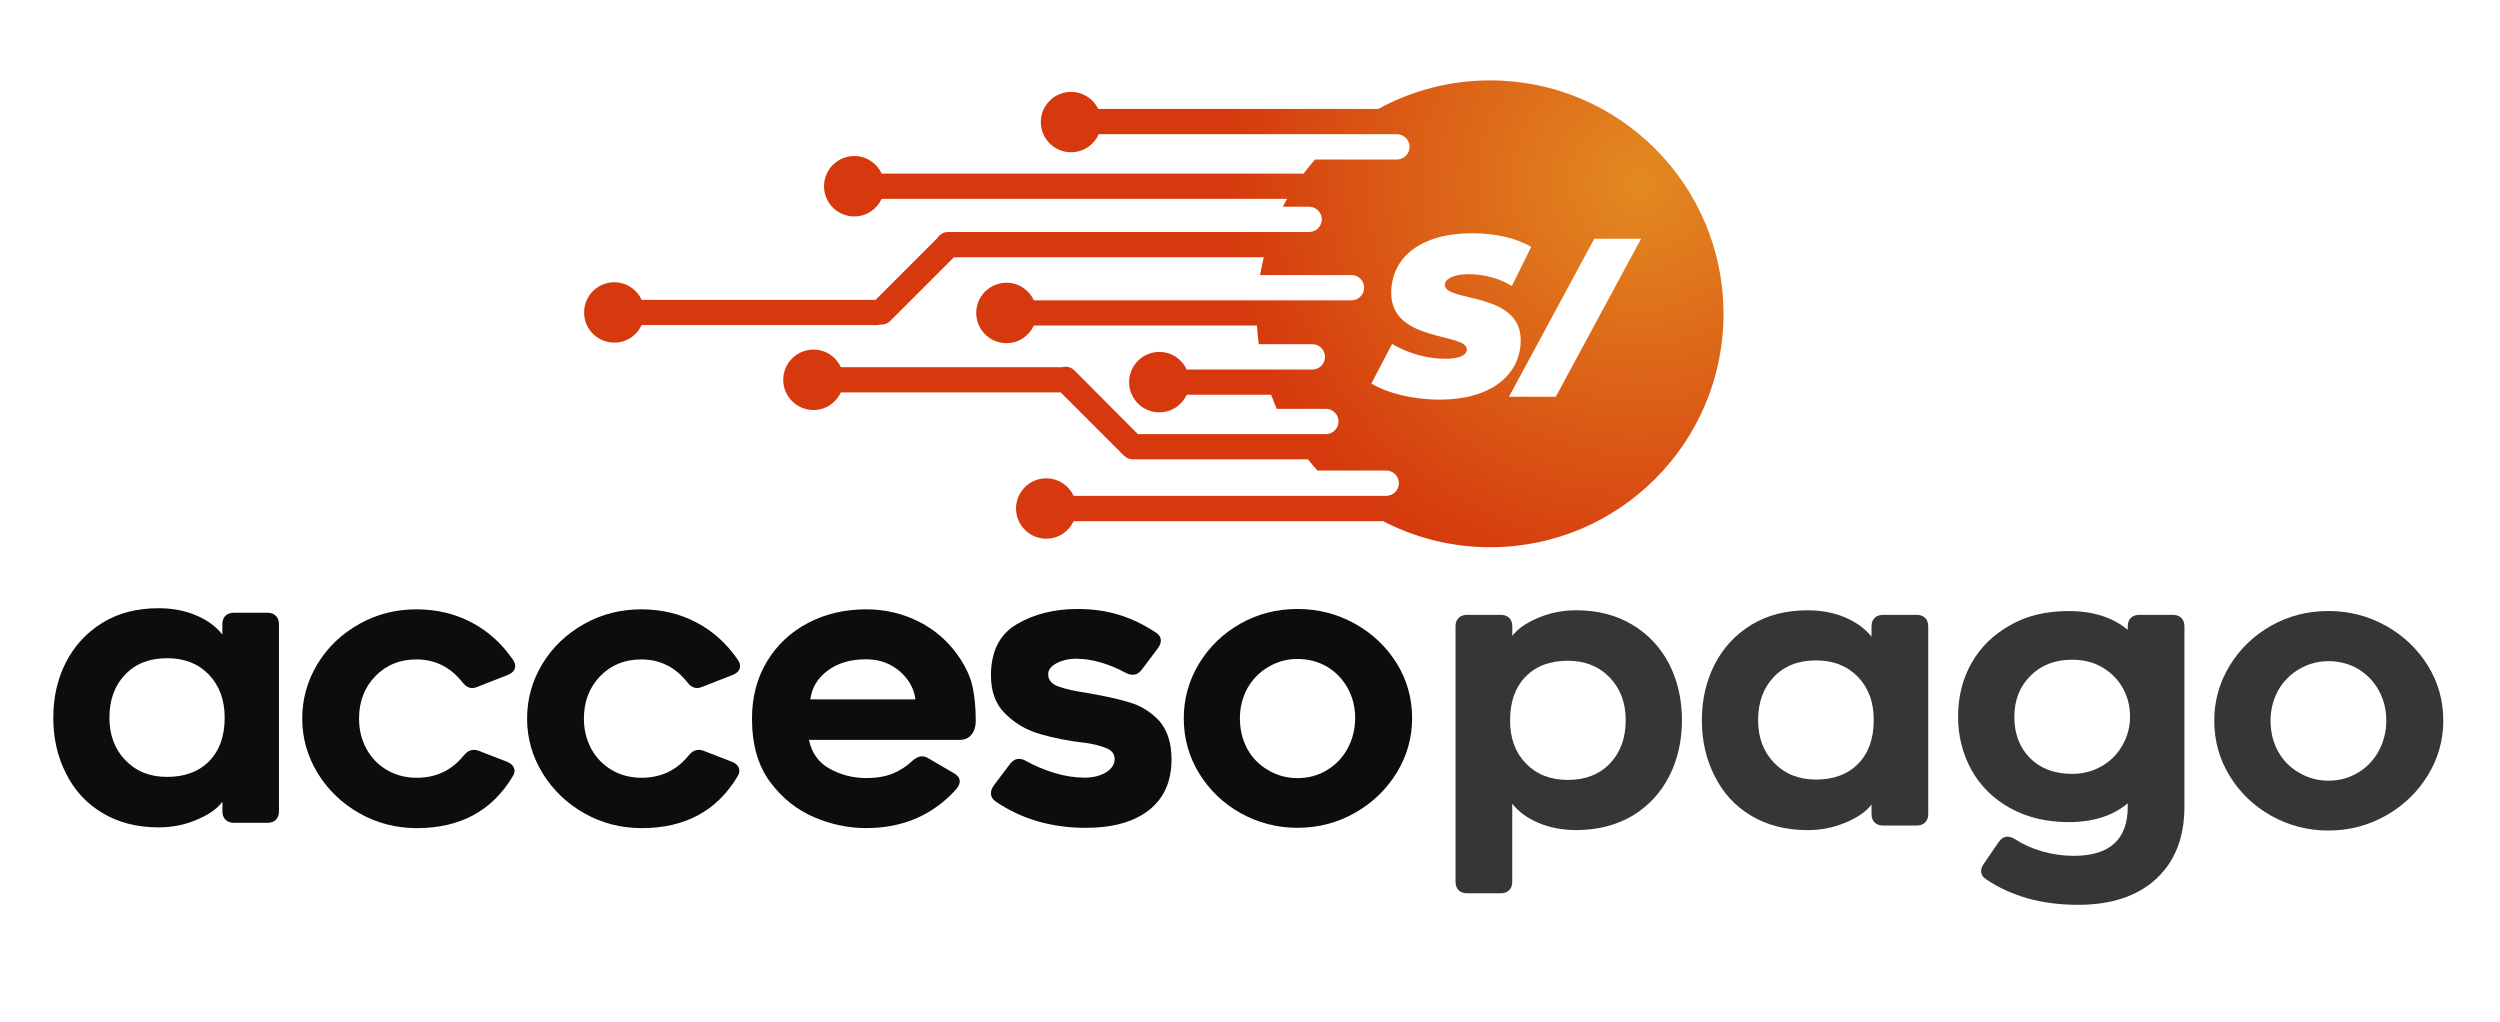 <?xml version="1.0" encoding="utf-8"?>
<!-- Generator: Adobe Illustrator 27.0.0, SVG Export Plug-In . SVG Version: 6.00 Build 0)  -->
<svg version="1.1" id="Capa_1" xmlns="http://www.w3.org/2000/svg" xmlns:xlink="http://www.w3.org/1999/xlink" x="0px" y="0px"
	 viewBox="0 0 430.72 176" style="enable-background:new 0 0 430.72 176;" xml:space="preserve">
<style type="text/css">
	.st0{fill:url(#SVGID_1_);}
	.st1{fill:#0D0D0D;}
	.st2{fill:#363636;}
</style>
<g>
	<radialGradient id="SVGID_1_" cx="282.522" cy="31.419" r="72.014" gradientUnits="userSpaceOnUse">
		<stop  offset="0" style="stop-color:#E38A21"/>
		<stop  offset="1" style="stop-color:#D5390D"/>
	</radialGradient>
	<path class="st0" d="M256.74,13.85c-6.99,0-13.56,1.79-19.29,4.92h-48.24c-0.84-1.74-2.62-2.94-4.68-2.94
		c-2.87,0-5.21,2.33-5.21,5.2c0,2.87,2.33,5.2,5.21,5.2c2.13,0,3.95-1.28,4.76-3.11h51.38c1.2,0,2.18,0.98,2.18,2.18
		c0,0.6-0.24,1.14-0.64,1.54c-0.4,0.39-0.94,0.64-1.54,0.64h-14.1c-0.69,0.78-1.36,1.59-1.99,2.43H151.9
		c-0.82-1.79-2.62-3.03-4.72-3.03c-2.87,0-5.21,2.33-5.21,5.2c0,2.87,2.33,5.21,5.21,5.21c2.1,0,3.89-1.24,4.72-3.03h69.85
		c-0.26,0.44-0.5,0.9-0.74,1.36h4.54c1.2,0,2.18,0.97,2.18,2.17c0,0.6-0.24,1.14-0.64,1.54c-0.4,0.39-0.94,0.64-1.54,0.64h-62.19
		c-0.77,0-1.45,0.4-1.83,1.01l-10.68,10.68h-40.3c-0.82-1.79-2.63-3.03-4.72-3.03c-2.87,0-5.2,2.33-5.2,5.2s2.33,5.2,5.2,5.2
		c2.1,0,3.9-1.24,4.72-3.03h40.55c0.2,0,0.39-0.03,0.57-0.08c0.6,0.04,1.23-0.15,1.7-0.62l10.98-10.98h53.38
		c-0.25,1.01-0.46,2.03-0.64,3.07h15.76c1.2,0,2.17,0.97,2.17,2.17c0,0.6-0.24,1.14-0.64,1.54c-0.39,0.39-0.93,0.64-1.54,0.64
		h-54.72c-0.82-1.79-2.62-3.03-4.72-3.03c-2.87,0-5.21,2.33-5.21,5.2c0,2.87,2.33,5.21,5.21,5.21c2.1,0,3.89-1.24,4.72-3.03h38.45
		c0.05,1.09,0.15,2.15,0.3,3.21h9.24c1.2,0,2.17,0.98,2.17,2.18c0,0.6-0.24,1.14-0.64,1.54c-0.39,0.39-0.94,0.64-1.54,0.64h-21.64
		c-0.82-1.78-2.62-3.03-4.72-3.03c-2.87,0-5.21,2.33-5.21,5.21c0,2.87,2.33,5.2,5.21,5.2c2.1,0,3.89-1.24,4.72-3.03h14.54
		c0.3,0.82,0.63,1.63,0.98,2.43h8.46c1.2,0,2.17,0.97,2.17,2.17c0,0.6-0.24,1.14-0.64,1.54c-0.39,0.39-0.94,0.64-1.54,0.64h-32.39
		L185.1,63.81c-0.57-0.57-1.38-0.75-2.11-0.55h-38.12c-0.82-1.79-2.62-3.03-4.72-3.03c-2.87,0-5.21,2.33-5.21,5.2
		c0,2.87,2.33,5.21,5.21,5.21c2.1,0,3.89-1.24,4.72-3.03h37.88l10.89,10.89c0.43,0.43,1,0.64,1.56,0.64h30.14
		c0.53,0.66,1.07,1.3,1.65,1.93h11.85c1.2,0,2.17,0.98,2.17,2.18c0,0.6-0.24,1.14-0.64,1.54c-0.39,0.39-0.93,0.64-1.54,0.64h-53.86
		c-0.82-1.78-2.63-3.02-4.72-3.02c-2.87,0-5.2,2.33-5.2,5.2c0,2.87,2.33,5.2,5.2,5.2c2.1,0,3.9-1.24,4.72-3.02h53.32
		c5.53,2.86,11.8,4.49,18.45,4.49c22.21,0,40.2-18,40.2-40.21S278.95,13.85,256.74,13.85z M248.13,68.85
		c-4.9,0-9.24-1.18-11.86-2.78l3.57-6.81c3.05,1.76,6.18,2.55,9.24,2.55c2.38,0,3.64-0.63,3.64-1.61c0-2.9-13.03-1.21-13.03-9.71
		c0-6.23,5.21-10.3,13.86-10.3c4.07,0,7.71,0.82,10.26,2.35l-3.33,6.74c-2.19-1.37-4.85-2.04-7.51-2.04c-2.71,0-4.04,0.9-4.04,1.84
		c0,3.01,13.07,1.1,13.07,9.55C261.98,64.73,256.66,68.85,248.13,68.85z M268.05,68.35h-8.07l14.7-27.22h8.06L268.05,68.35z"/>
	<g>
		<path class="st1" d="M38.85,141.23c-0.35-0.35-0.53-0.83-0.53-1.45v-1.64c-0.88,1.18-2.35,2.22-4.41,3.09
			c-2.06,0.88-4.25,1.32-6.58,1.32c-3.68,0-6.91-0.82-9.67-2.47c-2.76-1.64-4.87-3.94-6.31-6.87c-1.45-2.85-2.17-6.03-2.17-9.54
			c0-3.55,0.73-6.75,2.2-9.6c1.47-2.85,3.56-5.11,6.28-6.78c2.72-1.67,5.94-2.5,9.67-2.5c2.41,0,4.58,0.42,6.51,1.25
			c1.93,0.83,3.42,1.93,4.47,3.29v-1.78c0-0.61,0.17-1.1,0.53-1.45c0.35-0.35,0.83-0.53,1.45-0.53h5.79c0.61,0,1.1,0.18,1.45,0.53
			c0.35,0.35,0.53,0.83,0.53,1.45v32.23c0,0.61-0.18,1.1-0.53,1.45c-0.35,0.35-0.83,0.53-1.45,0.53h-5.79
			C39.68,141.75,39.2,141.58,38.85,141.23z M35.99,116.23c-1.82-1.89-4.22-2.83-7.2-2.83c-3.03,0-5.44,0.94-7.24,2.83
			c-1.8,1.89-2.7,4.36-2.7,7.43c0,2.98,0.92,5.43,2.76,7.33c1.84,1.91,4.23,2.86,7.17,2.86c3.07,0,5.49-0.91,7.27-2.73
			c1.78-1.82,2.66-4.31,2.66-7.47C38.71,120.59,37.8,118.12,35.99,116.23z"/>
		<path class="st1" d="M61.97,140.14c-3-1.69-5.41-3.98-7.2-6.87c-1.8-2.94-2.7-6.09-2.7-9.47c0-3.38,0.88-6.51,2.63-9.41
			c1.75-2.89,4.17-5.2,7.24-6.91c2.98-1.67,6.25-2.5,9.8-2.5c3.46,0,6.62,0.75,9.47,2.24c2.85,1.49,5.24,3.64,7.17,6.45
			c0.26,0.39,0.39,0.75,0.39,1.05c0,0.7-0.44,1.23-1.32,1.58l-5.2,2.04c-0.31,0.13-0.61,0.2-0.92,0.2c-0.61,0-1.18-0.35-1.71-1.05
			c-2.06-2.59-4.69-3.88-7.89-3.88c-2.85,0-5.21,0.97-7.07,2.89c-1.86,1.93-2.8,4.36-2.8,7.3c0,1.93,0.43,3.67,1.28,5.23
			c0.86,1.56,2.04,2.77,3.55,3.65c1.51,0.88,3.21,1.32,5.1,1.32c3.33,0,6.03-1.27,8.09-3.82c0.53-0.66,1.12-0.99,1.78-0.99
			c0.31,0,0.61,0.07,0.92,0.2l4.74,1.84c0.88,0.35,1.32,0.88,1.32,1.58c0,0.31-0.11,0.64-0.33,0.99c-3.55,5.92-9.06,8.88-16.51,8.88
			C68.25,142.67,64.97,141.83,61.97,140.14z"/>
		<path class="st1" d="M100.71,140.14c-3-1.69-5.41-3.98-7.2-6.87c-1.8-2.94-2.7-6.09-2.7-9.47c0-3.38,0.88-6.51,2.63-9.41
			c1.75-2.89,4.17-5.2,7.24-6.91c2.98-1.67,6.25-2.5,9.8-2.5c3.46,0,6.62,0.75,9.47,2.24c2.85,1.49,5.24,3.64,7.17,6.45
			c0.26,0.39,0.39,0.75,0.39,1.05c0,0.7-0.44,1.23-1.32,1.58l-5.2,2.04c-0.31,0.13-0.61,0.2-0.92,0.2c-0.61,0-1.18-0.35-1.71-1.05
			c-2.06-2.59-4.69-3.88-7.89-3.88c-2.85,0-5.21,0.97-7.07,2.89c-1.86,1.93-2.8,4.36-2.8,7.3c0,1.93,0.43,3.67,1.28,5.23
			c0.86,1.56,2.04,2.77,3.55,3.65c1.51,0.88,3.21,1.32,5.1,1.32c3.33,0,6.03-1.27,8.09-3.82c0.53-0.66,1.12-0.99,1.78-0.99
			c0.31,0,0.61,0.07,0.92,0.2l4.74,1.84c0.88,0.35,1.32,0.88,1.32,1.58c0,0.31-0.11,0.64-0.33,0.99c-3.55,5.92-9.06,8.88-16.51,8.88
			C107,142.67,103.72,141.83,100.71,140.14z"/>
		<path class="st1" d="M140.21,140.77c-2.94-1.27-5.42-3.24-7.43-5.92c-2.15-2.81-3.22-6.49-3.22-11.05c0-3.73,0.87-7.02,2.6-9.87
			c1.73-2.85,4.09-5.05,7.07-6.61c2.98-1.56,6.31-2.34,10-2.34c3.24,0,6.28,0.71,9.11,2.14c2.83,1.43,5.14,3.48,6.94,6.15
			c1.18,1.75,1.95,3.46,2.3,5.13c0.35,1.67,0.53,3.62,0.53,5.85c0,0.92-0.24,1.69-0.72,2.3c-0.48,0.61-1.16,0.92-2.04,0.92h-25.98
			c0.48,2.28,1.69,3.95,3.62,5c1.93,1.05,4.01,1.58,6.25,1.58c1.8,0,3.33-0.26,4.6-0.79c1.27-0.53,2.41-1.27,3.42-2.24
			c0.57-0.48,1.1-0.72,1.58-0.72c0.39,0,0.79,0.13,1.18,0.39l4.28,2.5c0.7,0.39,1.05,0.88,1.05,1.45c0,0.35-0.18,0.77-0.53,1.25
			c-4.04,4.52-9.23,6.78-15.59,6.78C146.16,142.67,143.15,142.04,140.21,140.77z M142.55,115.57c-1.73,1.32-2.71,2.96-2.93,4.93
			h18.09c-0.13-1.18-0.57-2.3-1.32-3.35c-0.75-1.05-1.73-1.91-2.96-2.57c-1.23-0.66-2.65-0.99-4.28-0.99
			C146.48,113.6,144.28,114.26,142.55,115.57z"/>
		<path class="st1" d="M171.59,138.13c-0.57-0.39-0.86-0.88-0.86-1.45c0-0.44,0.15-0.88,0.46-1.32l2.83-3.75
			c0.44-0.57,0.94-0.86,1.51-0.86c0.44,0,0.83,0.11,1.18,0.33c1.58,0.88,3.26,1.58,5.03,2.11c1.78,0.53,3.48,0.79,5.1,0.79
			c1.49,0,2.73-0.31,3.72-0.92c0.99-0.61,1.48-1.38,1.48-2.3c0-0.83-0.46-1.45-1.38-1.84c-0.92-0.39-2.11-0.7-3.55-0.92l-2.04-0.26
			c-3.03-0.48-5.42-1.05-7.17-1.71c-1.75-0.66-3.35-1.71-4.8-3.16c-1.58-1.58-2.37-3.75-2.37-6.51c0-4.12,1.48-7.06,4.44-8.81
			c2.96-1.75,6.46-2.63,10.49-2.63c2.54,0,4.9,0.33,7.07,0.99c2.17,0.66,4.29,1.67,6.35,3.03c0.61,0.35,0.92,0.83,0.92,1.45
			c0,0.4-0.18,0.83-0.53,1.32l-2.76,3.68c-0.44,0.57-0.94,0.86-1.51,0.86c-0.44,0-0.86-0.11-1.25-0.33
			c-3.03-1.62-5.9-2.43-8.62-2.43c-1.18,0-2.27,0.25-3.26,0.76c-0.99,0.5-1.48,1.15-1.48,1.94c0,0.96,0.6,1.67,1.81,2.1
			c1.21,0.44,2.88,0.81,5.03,1.12c3.51,0.61,6.11,1.22,7.8,1.81c1.69,0.59,3.19,1.59,4.51,2.99c1.4,1.62,2.1,3.84,2.1,6.64
			c0,3.77-1.29,6.68-3.88,8.72c-2.59,2.04-6.25,3.06-10.99,3.06C181.15,142.61,176.02,141.12,171.59,138.13z"/>
		<path class="st1" d="M213.72,140.08c-3-1.69-5.38-3.98-7.14-6.87c-1.75-2.85-2.63-6.01-2.63-9.47c0-3.38,0.88-6.51,2.63-9.41
			c1.75-2.89,4.14-5.2,7.17-6.91c2.98-1.67,6.25-2.5,9.8-2.5s6.84,0.85,9.87,2.53c3.03,1.69,5.44,3.98,7.24,6.87
			c1.75,2.85,2.63,5.99,2.63,9.41c0,3.38-0.89,6.51-2.66,9.41c-1.78,2.89-4.18,5.2-7.2,6.91c-3.03,1.71-6.32,2.57-9.87,2.57
			S216.73,141.76,213.72,140.08z M218.56,114.88c-1.54,0.9-2.74,2.12-3.62,3.65c-0.88,1.62-1.32,3.35-1.32,5.2
			c0,1.97,0.43,3.74,1.28,5.3c0.86,1.56,2.05,2.77,3.58,3.65c1.53,0.92,3.22,1.38,5.07,1.38s3.52-0.45,5.03-1.35
			c1.51-0.9,2.71-2.14,3.58-3.72c0.88-1.62,1.32-3.38,1.32-5.26c0-1.89-0.43-3.61-1.28-5.16c-0.86-1.56-2.05-2.8-3.59-3.72
			c-1.54-0.88-3.22-1.32-5.07-1.32C221.76,113.53,220.09,113.98,218.56,114.88z"/>
	</g>
	<g>
		<g>
			<path class="st2" d="M260.02,106.46c0.35,0.35,0.53,0.84,0.53,1.45v1.65c0.88-1.19,2.35-2.22,4.42-3.1
				c2.07-0.88,4.27-1.32,6.6-1.32c3.65,0,6.86,0.82,9.63,2.47c2.77,1.65,4.9,3.93,6.4,6.83c1.45,2.9,2.18,6.11,2.18,9.63
				c0,3.56-0.73,6.78-2.18,9.63c-1.45,2.86-3.54,5.12-6.27,6.8c-2.82,1.67-6.07,2.51-9.77,2.51c-2.42,0-4.6-0.42-6.53-1.25
				s-3.43-1.93-4.49-3.3v13.46c0,0.62-0.18,1.1-0.53,1.45c-0.35,0.35-0.84,0.53-1.45,0.53h-5.81c-0.62,0-1.1-0.18-1.45-0.53
				c-0.35-0.35-0.53-0.84-0.53-1.45v-44.01c0-0.62,0.17-1.1,0.53-1.45c0.35-0.35,0.84-0.53,1.45-0.53h5.81
				C259.18,105.93,259.67,106.11,260.02,106.46z M262.89,131.53c1.83,1.89,4.23,2.84,7.23,2.84c3.04,0,5.45-0.95,7.26-2.84
				c1.8-1.89,2.71-4.38,2.71-7.46c0-2.99-0.92-5.44-2.77-7.36c-1.85-1.91-4.25-2.87-7.19-2.87c-3.08,0-5.51,0.91-7.29,2.74
				s-2.67,4.32-2.67,7.49C260.15,127.16,261.06,129.64,262.89,131.53z"/>
			<path class="st2" d="M322.97,141.7c-0.35-0.35-0.53-0.83-0.53-1.45v-1.65c-0.88,1.19-2.35,2.22-4.42,3.1
				c-2.07,0.88-4.27,1.32-6.6,1.32c-3.7,0-6.93-0.83-9.7-2.47s-4.88-3.95-6.33-6.89c-1.45-2.86-2.18-6.05-2.18-9.57
				c0-3.56,0.74-6.77,2.21-9.63c1.47-2.86,3.57-5.12,6.3-6.8c2.73-1.67,5.96-2.51,9.7-2.51c2.42,0,4.6,0.42,6.53,1.25
				c1.93,0.84,3.43,1.94,4.49,3.3v-1.78c0-0.62,0.18-1.1,0.53-1.45c0.35-0.35,0.83-0.53,1.45-0.53h5.81c0.62,0,1.1,0.18,1.45,0.53
				c0.35,0.35,0.53,0.84,0.53,1.45v32.33c0,0.62-0.18,1.1-0.53,1.45c-0.35,0.35-0.84,0.53-1.45,0.53h-5.81
				C323.8,142.22,323.32,142.05,322.97,141.7z M320.1,116.62c-1.83-1.89-4.23-2.84-7.23-2.84c-3.04,0-5.46,0.95-7.26,2.84
				c-1.8,1.89-2.71,4.38-2.71,7.46c0,2.99,0.92,5.44,2.77,7.36c1.85,1.91,4.25,2.87,7.19,2.87c3.08,0,5.51-0.91,7.29-2.74
				c1.78-1.82,2.67-4.32,2.67-7.49C322.84,121,321.92,118.51,320.1,116.62z"/>
			<path class="st2" d="M375.82,106.46c0.35,0.35,0.53,0.84,0.53,1.45v31.08c0,5.28-1.62,9.41-4.85,12.41
				c-3.23,2.99-7.73,4.49-13.49,4.49c-6.16,0-11.42-1.45-15.77-4.36c-0.62-0.4-0.92-0.88-0.92-1.45c0-0.4,0.15-0.81,0.46-1.25
				l2.57-3.76c0.44-0.62,0.95-0.92,1.52-0.92c0.4,0,0.81,0.13,1.25,0.4c1.41,0.92,2.99,1.64,4.75,2.14c1.76,0.5,3.56,0.76,5.41,0.76
				c6.2,0,9.3-2.82,9.3-8.45v-0.59c-2.6,2.16-5.98,3.23-10.16,3.23c-3.78,0-7.13-0.79-10.03-2.38c-2.9-1.58-5.15-3.78-6.73-6.6
				c-1.54-2.81-2.31-5.87-2.31-9.17c0-3.43,0.77-6.51,2.31-9.24c1.54-2.73,3.76-4.9,6.66-6.53c2.81-1.63,6.18-2.44,10.1-2.44
				c4.18,0,7.57,1.08,10.16,3.23v-0.59c0-0.62,0.18-1.1,0.53-1.45c0.35-0.35,0.83-0.53,1.45-0.53h5.81
				C374.98,105.93,375.47,106.11,375.82,106.46z M362.06,132.03c1.52-0.86,2.72-2.06,3.6-3.6c0.88-1.54,1.32-3.19,1.32-4.95
				c0-1.85-0.43-3.52-1.29-5.01c-0.86-1.5-2.06-2.68-3.6-3.56c-1.5-0.84-3.19-1.25-5.08-1.25c-2.95,0-5.34,0.92-7.19,2.77
				c-1.85,1.85-2.77,4.2-2.77,7.06c0,2.95,0.9,5.32,2.71,7.13c1.8,1.8,4.22,2.71,7.26,2.71
				C358.86,133.32,360.54,132.89,362.06,132.03z"/>
			<path class="st2" d="M391.29,140.54c-3.01-1.69-5.4-3.99-7.16-6.89c-1.76-2.86-2.64-6.03-2.64-9.5c0-3.39,0.88-6.53,2.64-9.44
				c1.76-2.9,4.16-5.21,7.19-6.93c2.99-1.67,6.27-2.51,9.83-2.51s6.86,0.85,9.9,2.54c3.04,1.69,5.45,3.99,7.26,6.9
				c1.76,2.86,2.64,6,2.64,9.44c0,3.39-0.89,6.53-2.67,9.44c-1.78,2.9-4.19,5.21-7.23,6.93c-3.04,1.71-6.33,2.57-9.9,2.57
				S394.31,142.23,391.29,140.54z M396.14,115.27c-1.54,0.9-2.75,2.12-3.63,3.66c-0.88,1.63-1.32,3.37-1.32,5.21
				c0,1.98,0.43,3.75,1.29,5.31c0.86,1.56,2.06,2.78,3.6,3.66c1.54,0.92,3.23,1.39,5.08,1.39s3.53-0.45,5.05-1.35
				c1.52-0.9,2.72-2.14,3.6-3.73c0.88-1.63,1.32-3.39,1.32-5.28c0-1.89-0.43-3.62-1.29-5.18c-0.86-1.56-2.06-2.8-3.6-3.73
				c-1.54-0.88-3.23-1.32-5.08-1.32C399.35,113.92,397.68,114.37,396.14,115.27z"/>
		</g>
	</g>
</g>
</svg>
